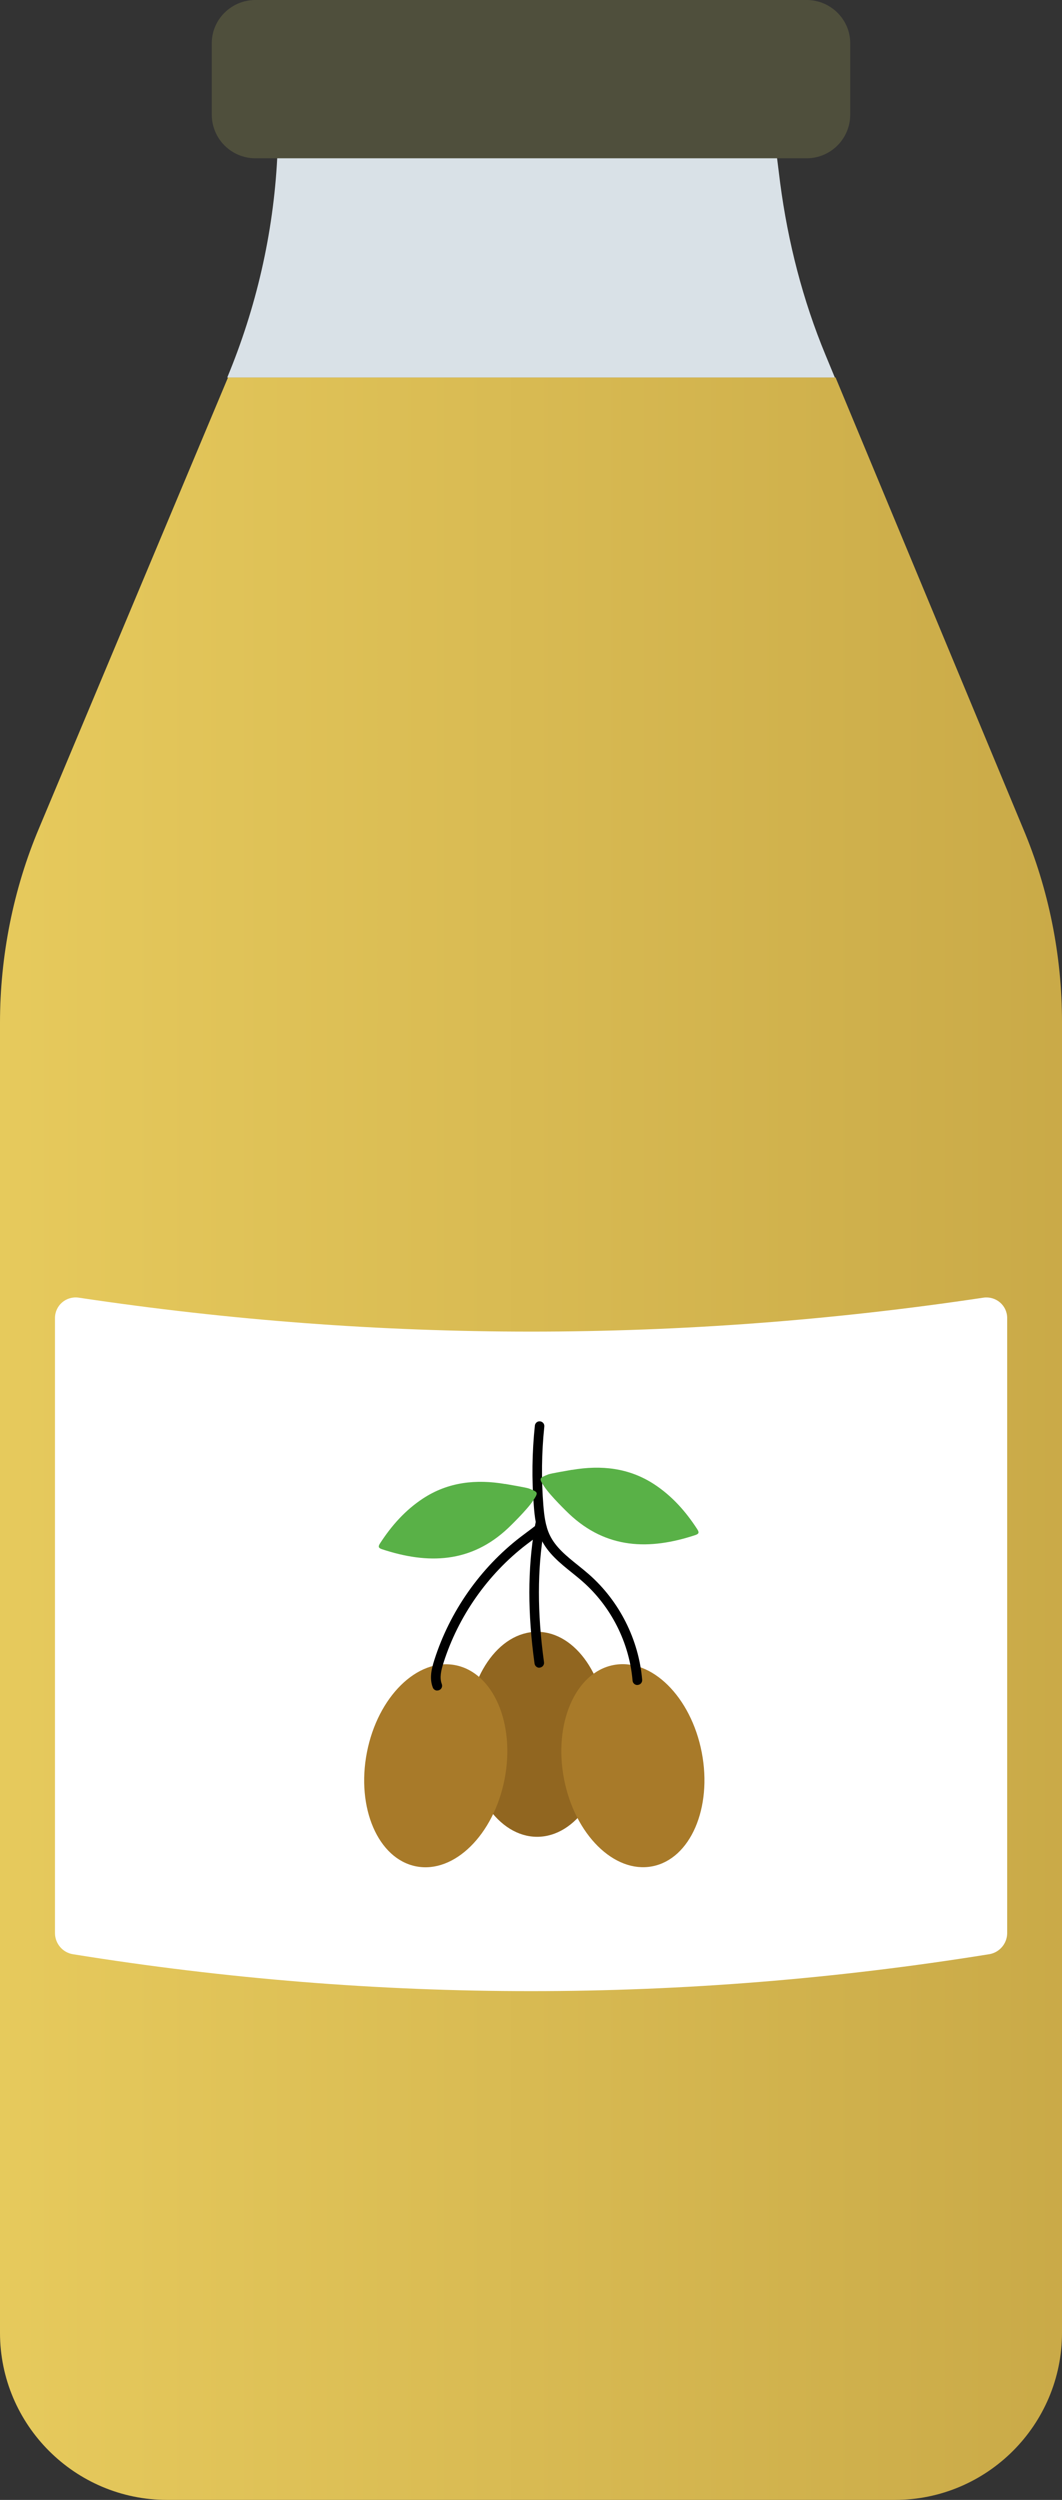<?xml version="1.0" encoding="UTF-8"?>
<svg id="a" data-name="Layer 1" xmlns="http://www.w3.org/2000/svg" xmlns:xlink="http://www.w3.org/1999/xlink" viewBox="0 0 13.599 32">
  <rect x="0" y="0" width="13.599" height="32" fill="#333333" stroke="none"/>
  <defs>
    <linearGradient id="b" x1="-6.898" y1="18.416" x2="21.219" y2="18.416" gradientUnits="userSpaceOnUse">
      <stop offset="0" stop-color="#f5da67"/>
      <stop offset=".956" stop-color="#bc9b3e"/>
    </linearGradient>
  </defs>
  <path d="m13.599,13.081v16.779c0,1.18-.96,2.14-2.14,2.14H2.14c-1.18,0-2.14-.96-2.14-2.14V13.091c0-.85.17-1.71.5-2.49l2.42-5.77h7.779l2.4,5.77c.33.78.5,1.63.5,2.48Z" style="fill: url(#b);"/>
  <path d="m10.689,4.832H2.91c.37-.89.59-1.84.64-2.81h6.4l.04.32c.1.76.29,1.5.58,2.2l.12.29Z" style="fill: #d9e1e7;"/>
  <path d="m10.887.551v.917c0,.308-.25.558-.558.558H3.27c-.308,0-.558-.25-.558-.558v-.917c0-.301.25-.551.558-.551h7.059c.308,0,.558.25.558.551Z" style="fill: #4f4f3c;"/>
  <path d="m12.665,25.015c-3.91.63-7.821.63-11.731,0-.132-.021-.23-.137-.23-.271v-7.872c0-.163.144-.286.306-.261,3.86.579,7.721.579,11.581,0,.161-.024.306.098.306.261v7.872c0,.134-.098.249-.23.271Z" style="fill: #fff;"/>
  <g>
    <ellipse cx="6.878" cy="22.2" rx=".898" ry="1.312" style="fill: #916620;"/>
    <ellipse cx="5.58" cy="22.602" rx="1.312" ry=".898" transform="translate(-17.672 23.761) rotate(-78.984)" style="fill: #a87a29;"/>
    <path d="m5.599,21.64c-.025,0-.048-.015-.057-.039-.045-.116-.017-.238.02-.353.197-.619.588-1.177,1.101-1.572.026-.02.051-.039.077-.058.043-.032.086-.064.129-.098.009-.007.018-.015.027-.023.025-.022.064-.02.086.006.022.025.02.064-.006.086-.01.009-.02.017-.03.026-.044.035-.088.068-.132.101-.026.019-.051.038-.076.057-.494.38-.87.917-1.059,1.512-.03.093-.053.191-.022.271.012.032-.003.067-.035.079-.007.003-.015.004-.022.004Z"/>
    <path d="m6.906,21.348c-.03,0-.056-.022-.061-.053-.089-.644-.089-1.212.001-1.738.005-.028.01-.056.016-.084.007-.033.039-.054.072-.048.033.007.054.039.048.072-.005.026-.01.053-.015.08-.088.513-.088,1.069-.001,1.7.005.034-.019.064-.052.069-.003 0-.006.001-.008.001Z"/>
    <ellipse cx="8.104" cy="22.602" rx=".898" ry="1.312" transform="translate(-4.138 1.946) rotate(-10.929)" style="fill: #a87a29;"/>
    <path d="m8.161,21.569c-.032,0-.058-.024-.061-.056-.041-.485-.274-.947-.639-1.268-.044-.039-.09-.076-.136-.113-.152-.122-.31-.249-.397-.432-.065-.136-.082-.287-.092-.419-.028-.344-.023-.691.013-1.033.004-.034.034-.058.067-.054.034.004.058.034.054.067-.035.335-.039.675-.012,1.011.01.12.025.259.081.376.075.158.215.27.363.389.048.038.095.077.14.116.389.342.637.833.681,1.349.003.034-.022.063-.056.066-.002 0-.003 0-.005 0Z"/>
    <path d="m6.469,18.996c-.373-.063-.728-.027-1.052.185-.227.149-.403.347-.55.574-.025.039-.026.059.025.076.587.194,1.138.18,1.617-.273.013-.012.241-.232.318-.35.069-.105.066-.107-.053-.154-.034-.013-.238-.047-.305-.059Z" style="fill: #59b147;"/>
    <path d="m7.326,18.815c.373-.063.728-.027,1.052.185.227.149.403.347.55.574.025.039.026.059-.025.076-.587.194-1.138.18-1.617-.273-.013-.012-.241-.232-.318-.35-.069-.105-.066-.107.053-.154.034-.013.238-.047.305-.059Z" style="fill: #59b147;"/>
  </g>
</svg>